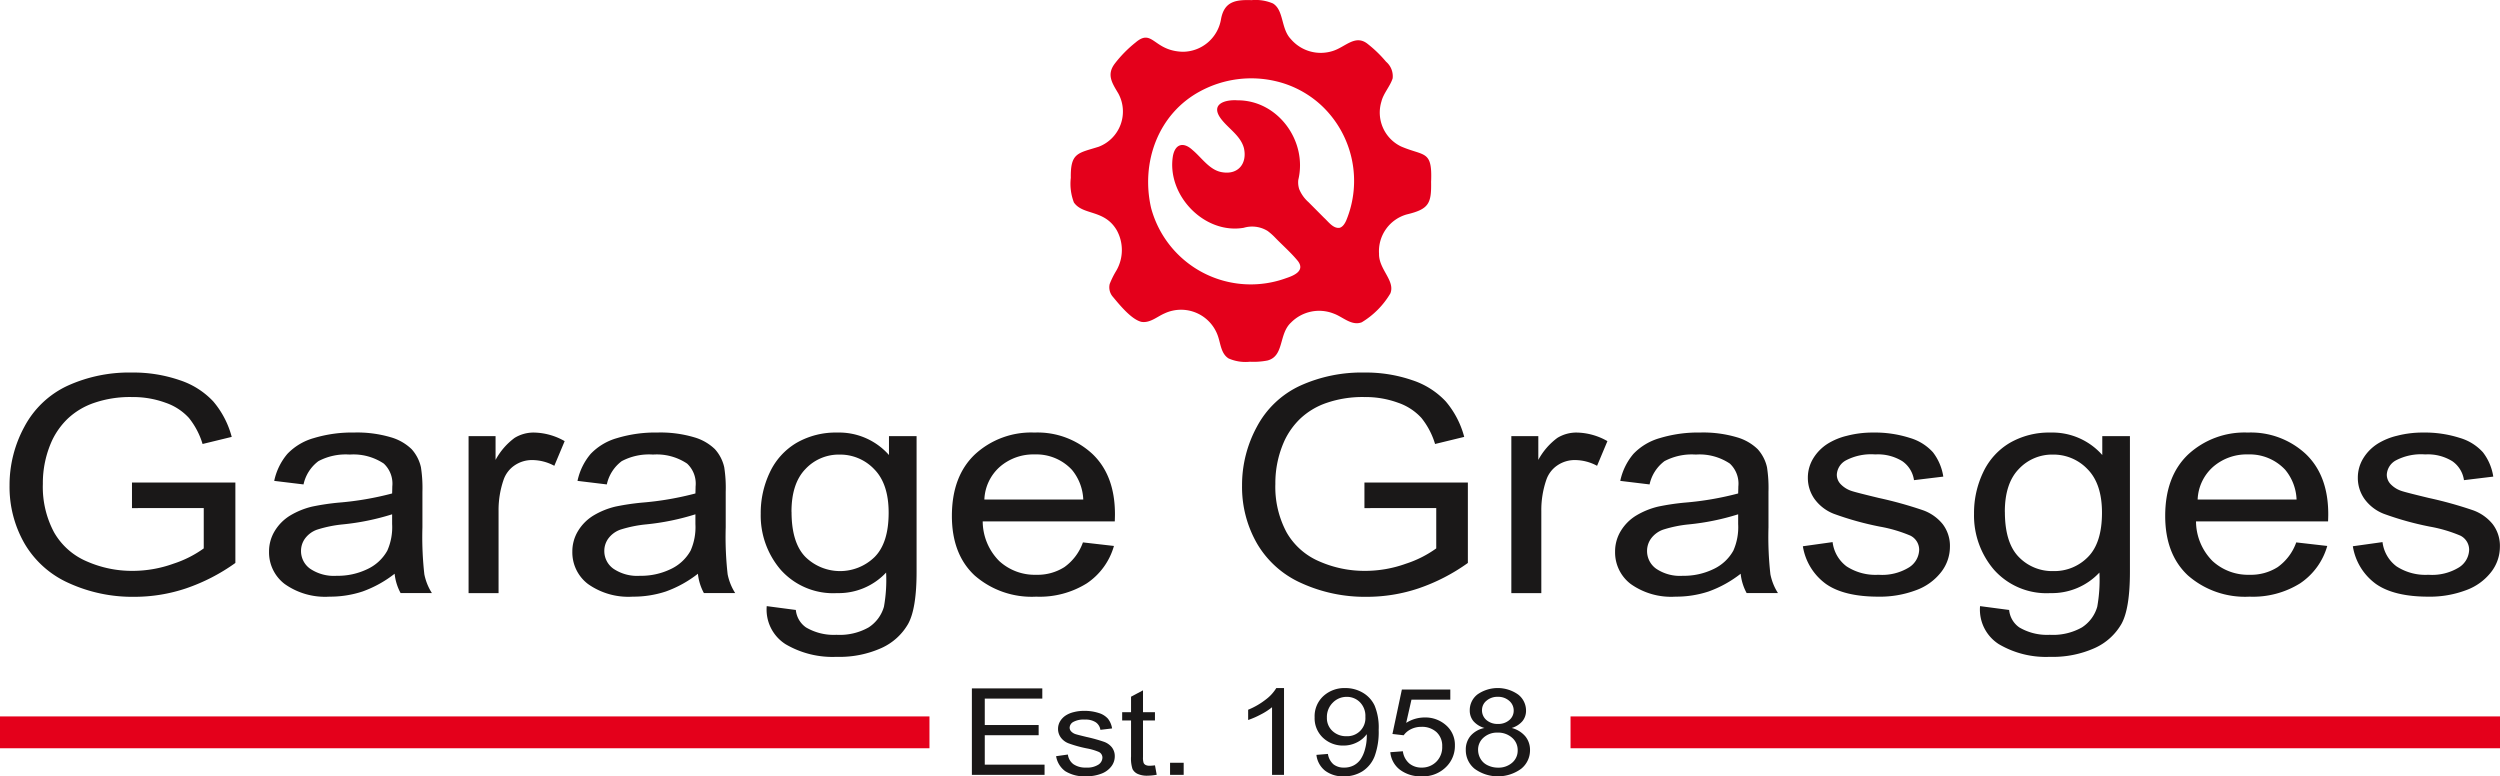 <svg xmlns="http://www.w3.org/2000/svg" xmlns:xlink="http://www.w3.org/1999/xlink" width="338.152" height="105.007" viewBox="0 0 338.152 105.007"><defs><clipPath id="a"><rect width="338.152" height="105.007" fill="none"/></clipPath></defs><g clip-path="url(#a)"><path d="M19.215,121.775v-3.46H33.2v10.878a25.622,25.622,0,0,1-6.646,3.43,21.943,21.943,0,0,1-7.029,1.15,20.7,20.7,0,0,1-8.842-1.851,13.1,13.1,0,0,1-6-5.352,15.33,15.33,0,0,1-2.028-7.825,16.486,16.486,0,0,1,2.016-7.993,12.626,12.626,0,0,1,5.8-5.513,20.071,20.071,0,0,1,8.718-1.8,19.2,19.2,0,0,1,6.477,1.031,10.8,10.8,0,0,1,4.539,2.872,12.181,12.181,0,0,1,2.5,4.8l-3.942.96a10.367,10.367,0,0,0-1.847-3.524,7.586,7.586,0,0,0-3.154-2.053,12.83,12.83,0,0,0-4.55-.772,14.9,14.9,0,0,0-5.181.811,9.792,9.792,0,0,0-3.526,2.131,10.117,10.117,0,0,0-2.084,2.9,13.863,13.863,0,0,0-1.262,5.9,12.991,12.991,0,0,0,1.521,6.565,9.27,9.27,0,0,0,4.427,3.923,15.133,15.133,0,0,0,6.173,1.281,16.287,16.287,0,0,0,5.542-.97,14.842,14.842,0,0,0,4.1-2.069v-5.459Z" transform="translate(-1.363 -53.048)" fill="#1a1818"/><path d="M91.689,139.2a15.532,15.532,0,0,1-4.336,2.4,13.97,13.97,0,0,1-4.472.7,9.432,9.432,0,0,1-6.06-1.71,5.368,5.368,0,0,1-2.118-4.369,5.3,5.3,0,0,1,.8-2.85,6.189,6.189,0,0,1,2.1-2.07,10.5,10.5,0,0,1,2.918-1.18,32.357,32.357,0,0,1,3.6-.54,41.222,41.222,0,0,0,7.231-1.24q.022-.739.022-.94a3.714,3.714,0,0,0-1.149-3.1,7.388,7.388,0,0,0-4.618-1.22,7.876,7.876,0,0,0-4.224.89,5.347,5.347,0,0,0-2.016,3.149l-3.965-.48a8.277,8.277,0,0,1,1.78-3.65,7.9,7.9,0,0,1,3.582-2.139,17.812,17.812,0,0,1,5.429-.75,16.061,16.061,0,0,1,4.979.64,6.7,6.7,0,0,1,2.816,1.61,5.41,5.41,0,0,1,1.261,2.449,18.057,18.057,0,0,1,.2,3.32v4.8a45.232,45.232,0,0,0,.259,6.349,7.439,7.439,0,0,0,1.025,2.549H92.5a6.987,6.987,0,0,1-.811-2.619m-.338-8.039a32.918,32.918,0,0,1-6.623,1.36,16.927,16.927,0,0,0-3.537.72,3.456,3.456,0,0,0-1.6,1.17,2.828,2.828,0,0,0-.563,1.709,2.93,2.93,0,0,0,1.228,2.4,5.742,5.742,0,0,0,3.593.96,9.217,9.217,0,0,0,4.168-.91,5.958,5.958,0,0,0,2.681-2.49,7.829,7.829,0,0,0,.653-3.6Z" transform="translate(-38.312 -61.596)" fill="#1a1818"/><path d="M130.105,141.821V120.584h3.65v3.22a9.032,9.032,0,0,1,2.579-2.98,4.907,4.907,0,0,1,2.6-.72,8.637,8.637,0,0,1,4.168,1.16l-1.4,3.337a6.362,6.362,0,0,0-2.971-.777,4.181,4.181,0,0,0-2.386.71,3.869,3.869,0,0,0-1.508,1.97,12.565,12.565,0,0,0-.676,4.2v11.118Z" transform="translate(-66.725 -61.596)" fill="#1a1818"/><path d="M175.9,139.2a15.532,15.532,0,0,1-4.336,2.4,13.97,13.97,0,0,1-4.472.7,9.432,9.432,0,0,1-6.06-1.71,5.368,5.368,0,0,1-2.118-4.369,5.3,5.3,0,0,1,.8-2.85,6.189,6.189,0,0,1,2.1-2.07,10.5,10.5,0,0,1,2.918-1.18,32.356,32.356,0,0,1,3.6-.54,41.222,41.222,0,0,0,7.231-1.24q.022-.739.022-.94a3.714,3.714,0,0,0-1.149-3.1,7.388,7.388,0,0,0-4.618-1.22,7.877,7.877,0,0,0-4.224.89,5.347,5.347,0,0,0-2.016,3.149l-3.965-.48a8.277,8.277,0,0,1,1.78-3.65,7.9,7.9,0,0,1,3.582-2.139,17.812,17.812,0,0,1,5.429-.75,16.061,16.061,0,0,1,4.979.64,6.7,6.7,0,0,1,2.816,1.61,5.41,5.41,0,0,1,1.261,2.449,18.058,18.058,0,0,1,.2,3.32v4.8a45.232,45.232,0,0,0,.259,6.349,7.439,7.439,0,0,0,1.025,2.549H176.71a6.987,6.987,0,0,1-.811-2.619m-.338-8.039a32.918,32.918,0,0,1-6.623,1.36,16.927,16.927,0,0,0-3.537.72,3.456,3.456,0,0,0-1.6,1.17,2.828,2.828,0,0,0-.563,1.709,2.93,2.93,0,0,0,1.228,2.4,5.742,5.742,0,0,0,3.593.96,9.217,9.217,0,0,0,4.168-.91,5.958,5.958,0,0,0,2.681-2.49,7.829,7.829,0,0,0,.653-3.6Z" transform="translate(-81.499 -61.596)" fill="#1a1818"/><path d="M212.026,143.58l3.942.52a3.243,3.243,0,0,0,1.374,2.36,7.391,7.391,0,0,0,4.123,1,7.944,7.944,0,0,0,4.347-1,4.932,4.932,0,0,0,2.073-2.8,20.5,20.5,0,0,0,.293-4.62,8.788,8.788,0,0,1-6.623,2.78,9.5,9.5,0,0,1-7.637-3.159,11.27,11.27,0,0,1-2.7-7.579,12.742,12.742,0,0,1,1.239-5.609,9.1,9.1,0,0,1,3.593-3.969,10.621,10.621,0,0,1,5.531-1.4,9,9,0,0,1,6.984,3.039v-2.559H232.3v18.357q0,4.959-1.137,7.029a7.886,7.886,0,0,1-3.6,3.27,13.817,13.817,0,0,1-6.071,1.2,12.526,12.526,0,0,1-6.916-1.71,5.538,5.538,0,0,1-2.545-5.15m3.356-12.758q0,4.18,1.87,6.1a6.692,6.692,0,0,0,9.372.01q1.893-1.909,1.892-5.989,0-3.9-1.949-5.879a6.353,6.353,0,0,0-4.7-1.98,6.163,6.163,0,0,0-4.6,1.95q-1.893,1.95-1.893,5.789" transform="translate(-108.322 -61.596)" fill="#1a1818"/><path d="M282.032,134.962l4.19.48a9.061,9.061,0,0,1-3.672,5.059,12.045,12.045,0,0,1-6.848,1.8,11.716,11.716,0,0,1-8.324-2.87q-3.076-2.87-3.075-8.049,0-5.358,3.109-8.319a11.22,11.22,0,0,1,8.065-2.959,10.9,10.9,0,0,1,7.84,2.9q3.041,2.9,3.041,8.158c0,.214-.008.533-.023.96H268.471a7.653,7.653,0,0,0,2.234,5.36,7.091,7.091,0,0,0,5.009,1.859,6.755,6.755,0,0,0,3.813-1.044,6.97,6.97,0,0,0,2.5-3.335m-13.336-5.8h13.381a6.7,6.7,0,0,0-1.535-4.019,6.57,6.57,0,0,0-5.032-2.081,6.911,6.911,0,0,0-4.7,1.661,6.226,6.226,0,0,0-2.11,4.439" transform="translate(-135.549 -61.596)" fill="#1a1818"/><path d="M361.418,121.775v-3.46h13.99v10.878a25.622,25.622,0,0,1-6.646,3.43,21.946,21.946,0,0,1-7.029,1.15,20.7,20.7,0,0,1-8.842-1.851,13.1,13.1,0,0,1-6-5.352,15.33,15.33,0,0,1-2.027-7.825,16.485,16.485,0,0,1,2.016-7.993,12.626,12.626,0,0,1,5.8-5.513,20.067,20.067,0,0,1,8.718-1.8,19.2,19.2,0,0,1,6.477,1.031,10.8,10.8,0,0,1,4.539,2.872,12.181,12.181,0,0,1,2.5,4.8l-3.942.96a10.359,10.359,0,0,0-1.847-3.524,7.584,7.584,0,0,0-3.153-2.053,12.831,12.831,0,0,0-4.551-.772,14.9,14.9,0,0,0-5.181.811,9.794,9.794,0,0,0-3.525,2.131,10.107,10.107,0,0,0-2.084,2.9,13.863,13.863,0,0,0-1.262,5.9,12.991,12.991,0,0,0,1.521,6.565,9.268,9.268,0,0,0,4.427,3.923,15.131,15.131,0,0,0,6.172,1.281,16.287,16.287,0,0,0,5.542-.97,14.839,14.839,0,0,0,4.1-2.069v-5.459Z" transform="translate(-176.863 -53.048)" fill="#1a1818"/><path d="M419.636,141.821V120.584h3.649v3.22a9.038,9.038,0,0,1,2.579-2.98,4.912,4.912,0,0,1,2.6-.72,8.638,8.638,0,0,1,4.168,1.16l-1.4,3.337a6.362,6.362,0,0,0-2.971-.777,4.18,4.18,0,0,0-2.385.71,3.865,3.865,0,0,0-1.509,1.97,12.566,12.566,0,0,0-.676,4.2v11.118Z" transform="translate(-215.211 -61.596)" fill="#1a1818"/><path d="M465.431,139.2a15.527,15.527,0,0,1-4.337,2.4,13.97,13.97,0,0,1-4.472.7,9.433,9.433,0,0,1-6.06-1.71,5.37,5.37,0,0,1-2.118-4.369,5.3,5.3,0,0,1,.8-2.85,6.18,6.18,0,0,1,2.1-2.07,10.489,10.489,0,0,1,2.917-1.18,32.376,32.376,0,0,1,3.6-.54,41.205,41.205,0,0,0,7.231-1.24c.015-.493.023-.806.023-.94a3.714,3.714,0,0,0-1.149-3.1,7.391,7.391,0,0,0-4.618-1.22,7.878,7.878,0,0,0-4.224.89,5.351,5.351,0,0,0-2.016,3.149l-3.964-.48a8.277,8.277,0,0,1,1.78-3.65,7.9,7.9,0,0,1,3.582-2.139,17.816,17.816,0,0,1,5.429-.75,16.064,16.064,0,0,1,4.979.64,6.694,6.694,0,0,1,2.816,1.61,5.406,5.406,0,0,1,1.262,2.449,18.057,18.057,0,0,1,.2,3.32v4.8a45.347,45.347,0,0,0,.259,6.349,7.441,7.441,0,0,0,1.025,2.549h-4.236a6.979,6.979,0,0,1-.811-2.619m-.338-8.039a32.9,32.9,0,0,1-6.623,1.36,16.921,16.921,0,0,0-3.536.72,3.46,3.46,0,0,0-1.6,1.17,2.828,2.828,0,0,0-.563,1.709,2.931,2.931,0,0,0,1.228,2.4,5.741,5.741,0,0,0,3.593.96,9.215,9.215,0,0,0,4.167-.91,5.958,5.958,0,0,0,2.681-2.49,7.828,7.828,0,0,0,.653-3.6Z" transform="translate(-229.986 -61.596)" fill="#1a1818"/><path d="M500.608,135.481l4.01-.56A4.816,4.816,0,0,0,506.5,138.2a7.164,7.164,0,0,0,4.322,1.14,6.952,6.952,0,0,0,4.152-1.01,2.917,2.917,0,0,0,1.354-2.37,2.141,2.141,0,0,0-1.2-1.919,19.191,19.191,0,0,0-4.153-1.22,41.342,41.342,0,0,1-6.2-1.73,5.84,5.84,0,0,1-2.615-2.019,4.91,4.91,0,0,1-.89-2.85,4.983,4.983,0,0,1,.733-2.63,6.107,6.107,0,0,1,2-2.009,8.9,8.9,0,0,1,2.582-1.05,13.781,13.781,0,0,1,3.508-.43,15.476,15.476,0,0,1,4.951.72,6.768,6.768,0,0,1,3.146,1.95,7.129,7.129,0,0,1,1.4,3.289l-3.964.48a3.76,3.76,0,0,0-1.569-2.559,6.282,6.282,0,0,0-3.669-.92,7.323,7.323,0,0,0-4,.82,2.33,2.33,0,0,0-1.2,1.92,1.848,1.848,0,0,0,.5,1.26,3.605,3.605,0,0,0,1.557.96q.609.2,3.59.92a54.53,54.53,0,0,1,6.013,1.67,6.021,6.021,0,0,1,2.67,1.89,4.849,4.849,0,0,1,.969,3.079,5.576,5.576,0,0,1-1.184,3.39,7.535,7.535,0,0,1-3.416,2.46,13.833,13.833,0,0,1-5.052.87q-4.669,0-7.116-1.72a7.809,7.809,0,0,1-3.124-5.1" transform="translate(-256.738 -61.596)" fill="#1a1818"/><path d="M548.911,143.58l3.942.52a3.243,3.243,0,0,0,1.374,2.36,7.392,7.392,0,0,0,4.123,1,7.944,7.944,0,0,0,4.348-1,4.93,4.93,0,0,0,2.073-2.8,20.465,20.465,0,0,0,.293-4.62,8.789,8.789,0,0,1-6.623,2.78,9.5,9.5,0,0,1-7.637-3.159,11.27,11.27,0,0,1-2.7-7.579,12.742,12.742,0,0,1,1.239-5.609,9.1,9.1,0,0,1,3.593-3.969,10.621,10.621,0,0,1,5.531-1.4,9,9,0,0,1,6.984,3.039v-2.559h3.739v18.357q0,4.959-1.137,7.029a7.89,7.89,0,0,1-3.6,3.27,13.813,13.813,0,0,1-6.071,1.2,12.526,12.526,0,0,1-6.916-1.71,5.538,5.538,0,0,1-2.546-5.15m3.357-12.758q0,4.18,1.87,6.1a6.272,6.272,0,0,0,4.686,1.919,6.335,6.335,0,0,0,4.685-1.91q1.893-1.909,1.893-5.989,0-3.9-1.949-5.879a6.353,6.353,0,0,0-4.7-1.98,6.164,6.164,0,0,0-4.6,1.95q-1.892,1.95-1.892,5.789" transform="translate(-281.095 -61.596)" fill="#1a1818"/><path d="M618.917,134.962l4.19.48a9.06,9.06,0,0,1-3.672,5.059,12.044,12.044,0,0,1-6.848,1.8,11.716,11.716,0,0,1-8.324-2.87q-3.075-2.87-3.075-8.049,0-5.358,3.108-8.319a11.221,11.221,0,0,1,8.065-2.959,10.9,10.9,0,0,1,7.84,2.9q3.041,2.9,3.041,8.158c0,.214-.008.533-.023.96H605.356a7.658,7.658,0,0,0,2.234,5.36,7.092,7.092,0,0,0,5.01,1.859,6.756,6.756,0,0,0,3.813-1.044,6.975,6.975,0,0,0,2.5-3.335m-13.337-5.8h13.381a6.69,6.69,0,0,0-1.534-4.019,6.569,6.569,0,0,0-5.032-2.081,6.911,6.911,0,0,0-4.705,1.661,6.229,6.229,0,0,0-2.11,4.439" transform="translate(-308.321 -61.596)" fill="#1a1818"/><path d="M653.3,135.481l4.01-.56A4.816,4.816,0,0,0,659.2,138.2a7.164,7.164,0,0,0,4.322,1.14,6.951,6.951,0,0,0,4.152-1.01,2.917,2.917,0,0,0,1.354-2.37,2.141,2.141,0,0,0-1.2-1.919,19.191,19.191,0,0,0-4.153-1.22,41.344,41.344,0,0,1-6.2-1.73,5.841,5.841,0,0,1-2.614-2.019,4.91,4.91,0,0,1-.89-2.85,4.983,4.983,0,0,1,.733-2.63,6.107,6.107,0,0,1,2-2.009,8.9,8.9,0,0,1,2.582-1.05,13.781,13.781,0,0,1,3.507-.43,15.475,15.475,0,0,1,4.951.72,6.769,6.769,0,0,1,3.147,1.95,7.129,7.129,0,0,1,1.4,3.289l-3.964.48a3.76,3.76,0,0,0-1.569-2.559,6.282,6.282,0,0,0-3.669-.92,7.323,7.323,0,0,0-4,.82,2.33,2.33,0,0,0-1.2,1.92,1.848,1.848,0,0,0,.5,1.26,3.6,3.6,0,0,0,1.557.96q.609.2,3.59.92a54.53,54.53,0,0,1,6.013,1.67,6.022,6.022,0,0,1,2.67,1.89,4.849,4.849,0,0,1,.969,3.079,5.576,5.576,0,0,1-1.184,3.39,7.535,7.535,0,0,1-3.416,2.46,13.833,13.833,0,0,1-5.052.87q-4.669,0-7.116-1.72a7.809,7.809,0,0,1-3.124-5.1" transform="translate(-335.049 -61.596)" fill="#1a1818"/><path d="M269.85,202.833V191.139h9.526v1.38h-7.783v3.574h7.288v1.38h-7.288v3.98h8.088v1.38Z" transform="translate(-138.393 -98.026)" fill="#1a1818"/><path d="M293.223,203.5l1.6-.224a1.922,1.922,0,0,0,.752,1.309,2.86,2.86,0,0,0,1.724.454,2.769,2.769,0,0,0,1.656-.4,1.163,1.163,0,0,0,.54-.945.855.855,0,0,0-.477-.766,7.714,7.714,0,0,0-1.657-.487,16.449,16.449,0,0,1-2.471-.69,2.33,2.33,0,0,1-1.043-.806,1.956,1.956,0,0,1-.355-1.137,1.983,1.983,0,0,1,.292-1.049,2.436,2.436,0,0,1,.8-.8,3.539,3.539,0,0,1,1.03-.419,5.48,5.48,0,0,1,1.4-.171,6.177,6.177,0,0,1,1.975.287,2.706,2.706,0,0,1,1.255.777,2.845,2.845,0,0,1,.558,1.312l-1.581.191a1.5,1.5,0,0,0-.626-1.021,2.506,2.506,0,0,0-1.463-.367,2.924,2.924,0,0,0-1.594.327.93.93,0,0,0-.477.766.737.737,0,0,0,.2.5,1.431,1.431,0,0,0,.621.383q.243.08,1.432.367a21.522,21.522,0,0,1,2.4.666,2.4,2.4,0,0,1,1.065.754,1.935,1.935,0,0,1,.386,1.228,2.223,2.223,0,0,1-.473,1.352,3,3,0,0,1-1.363.981,5.511,5.511,0,0,1-2.015.347,4.915,4.915,0,0,1-2.839-.686,3.114,3.114,0,0,1-1.246-2.034" transform="translate(-150.38 -101.217)" fill="#1a1818"/><path d="M316.027,201.826l.233,1.269a6.754,6.754,0,0,1-1.222.128,3.067,3.067,0,0,1-1.366-.247,1.459,1.459,0,0,1-.683-.65,4.587,4.587,0,0,1-.2-1.695v-4.874h-1.2v-1.117h1.2v-2.1l1.618-.861v2.959h1.617v1.117h-1.617v4.954a2.238,2.238,0,0,0,.085.79.623.623,0,0,0,.277.279,1.179,1.179,0,0,0,.55.1,5.807,5.807,0,0,0,.706-.056" transform="translate(-159.803 -98.303)" fill="#1a1818"/><rect width="1.842" height="1.635" transform="translate(158.263 103.172)" fill="#1a1818"/><path d="M351.408,202.783H349.79v-9.15a8.394,8.394,0,0,1-1.533.989,11.441,11.441,0,0,1-1.7.742v-1.388a9.981,9.981,0,0,0,2.372-1.372,5.56,5.56,0,0,0,1.438-1.563h1.043Z" transform="translate(-177.732 -97.976)" fill="#1a1818"/><path d="M365.263,200.079l1.555-.128a2.3,2.3,0,0,0,.755,1.412A2.238,2.238,0,0,0,369,201.8a2.724,2.724,0,0,0,1.31-.3,2.637,2.637,0,0,0,.921-.81,4.509,4.509,0,0,0,.6-1.368,6.448,6.448,0,0,0,.243-1.755c0-.064,0-.16-.009-.287a3.555,3.555,0,0,1-1.326,1.113,3.958,3.958,0,0,1-1.819.427,3.917,3.917,0,0,1-2.768-1.053,3.615,3.615,0,0,1-1.132-2.776,3.7,3.7,0,0,1,1.182-2.863,4.211,4.211,0,0,1,2.961-1.085,4.617,4.617,0,0,1,2.35.615,3.978,3.978,0,0,1,1.618,1.75,7.746,7.746,0,0,1,.552,3.291,9.55,9.55,0,0,1-.548,3.57,4.245,4.245,0,0,1-1.631,2.022,4.6,4.6,0,0,1-2.539.694,3.994,3.994,0,0,1-2.525-.762,3.16,3.16,0,0,1-1.177-2.142m6.623-5.161a2.624,2.624,0,0,0-.74-1.962,2.456,2.456,0,0,0-1.786-.726,2.6,2.6,0,0,0-1.88.782,2.711,2.711,0,0,0-.8,2.026,2.356,2.356,0,0,0,.758,1.815,2.663,2.663,0,0,0,1.876.7,2.445,2.445,0,0,0,2.57-2.632" transform="translate(-187.202 -97.975)" fill="#1a1818"/><path d="M386.032,199.93l1.7-.128a2.6,2.6,0,0,0,.874,1.655,2.555,2.555,0,0,0,1.66.554,2.734,2.734,0,0,0,1.981-.783,2.765,2.765,0,0,0,.805-2.077,2.505,2.505,0,0,0-.774-1.941,2.893,2.893,0,0,0-2.039-.711,3.087,3.087,0,0,0-1.413.317,2.644,2.644,0,0,0-.986.824l-1.519-.176,1.276-6.014h6.551v1.372h-5.254l-.714,3.143a4.661,4.661,0,0,1,2.49-.734,4.208,4.208,0,0,1,2.912,1.062,3.5,3.5,0,0,1,1.187,2.731,3.971,3.971,0,0,1-1.042,2.747,4.4,4.4,0,0,1-3.46,1.421,4.607,4.607,0,0,1-2.934-.893,3.355,3.355,0,0,1-1.3-2.369" transform="translate(-197.978 -98.186)" fill="#1a1818"/><path d="M409.523,196.441a3.073,3.073,0,0,1-1.5-.933,2.245,2.245,0,0,1-.488-1.452,2.7,2.7,0,0,1,1.034-2.146,4.781,4.781,0,0,1,5.527.02,2.739,2.739,0,0,1,1.051,2.166,2.2,2.2,0,0,1-.48,1.416,3.04,3.04,0,0,1-1.46.929,3.576,3.576,0,0,1,1.846,1.133,2.874,2.874,0,0,1,.633,1.867,3.188,3.188,0,0,1-1.2,2.521,5.347,5.347,0,0,1-6.291,0,3.231,3.231,0,0,1-1.195-2.557,2.85,2.85,0,0,1,.654-1.911,3.348,3.348,0,0,1,1.862-1.049m-.853,2.968a2.381,2.381,0,0,0,.325,1.189,2.174,2.174,0,0,0,.973.89,3.148,3.148,0,0,0,1.393.315,2.788,2.788,0,0,0,1.913-.662,2.144,2.144,0,0,0,.751-1.683,2.182,2.182,0,0,0-.774-1.715,2.843,2.843,0,0,0-1.945-.679,2.725,2.725,0,0,0-1.891.67,2.158,2.158,0,0,0-.747,1.675m.53-5.4a1.724,1.724,0,0,0,.6,1.356,2.278,2.278,0,0,0,1.563.526,2.233,2.233,0,0,0,1.531-.522,1.641,1.641,0,0,0,.594-1.28,1.7,1.7,0,0,0-.612-1.328,2.235,2.235,0,0,0-1.532-.538,2.26,2.26,0,0,0-1.535.527,1.615,1.615,0,0,0-.607,1.26" transform="translate(-208.735 -97.975)" fill="#1a1818"/><path d="M125.72,2.153H0V-2.153H125.72Z" transform="translate(212.432 99.057)" fill="#e4001b"/><path d="M125.72,2.153H0V-2.153H125.72Z" transform="translate(0 99.057)" fill="#e4001b"/><path d="M346.045,24.538c.063,3-.29,3.752-3.316,4.472a5.165,5.165,0,0,0-3.725,5.3c-.055,2.122,2.213,3.646,1.535,5.371a11.236,11.236,0,0,1-3.871,3.911c-1.376.528-2.555-.732-3.786-1.171a5.339,5.339,0,0,0-5.794,1.22c-1.682,1.561-.885,4.536-3.187,5.124a9.881,9.881,0,0,1-2.359.164,5.686,5.686,0,0,1-2.884-.445c-.986-.612-1.073-1.879-1.4-2.891a5.275,5.275,0,0,0-7.269-3.2c-1.012.437-1.971,1.339-3.139,1.139-1.326-.335-2.85-2.184-3.826-3.36a1.949,1.949,0,0,1-.451-1.763,11.785,11.785,0,0,1,.908-1.823,5.552,5.552,0,0,0,.045-5.447c-1.675-2.845-4.559-1.977-5.795-3.752a7.051,7.051,0,0,1-.419-3.327c-.056-3.43.974-3.327,3.779-4.213a5.1,5.1,0,0,0,2.643-7.213c-.815-1.376-1.618-2.521-.475-4.026a16.456,16.456,0,0,1,2.822-2.868c2.317-1.966,2.386,1.158,6.387,1.262a5.268,5.268,0,0,0,5.165-4.433c.445-2.369,1.957-2.623,4.135-2.551a6,6,0,0,1,2.885.45c1.494.918,1.064,3.393,2.407,4.8a5.313,5.313,0,0,0,5.668,1.633c1.717-.519,3.077-2.336,4.778-.929a16.521,16.521,0,0,1,2.448,2.376,2.571,2.571,0,0,1,.892,2.246c-.334,1.072-1.244,2.017-1.521,3.143a5.087,5.087,0,0,0,2.649,6.069c3.154,1.362,4.241.459,4.076,4.723ZM319.908,13.569c5.449.014,9.433,5.541,8.175,10.759a3.019,3.019,0,0,0,.121,1.251,4.775,4.775,0,0,0,1.255,1.762c.714.716,1.406,1.413,2.108,2.119.585.525,1.207,1.442,2.059,1.361.439-.083.75-.569.94-1A13.994,13.994,0,0,0,331.4,14.442a13.619,13.619,0,0,0-6.342-3.455,14.511,14.511,0,0,0-10.205,1.335c-5.732,3.051-8.1,9.644-6.677,15.824a13.958,13.958,0,0,0,18.285,9.468c1.066-.351,2.555-1,1.572-2.3-.937-1.147-2.082-2.134-3.108-3.2a8.407,8.407,0,0,0-.983-.869,3.985,3.985,0,0,0-3.239-.434c-5.347.917-10.463-4.45-9.575-9.734.323-1.651,1.451-1.888,2.631-.8,1.283,1.064,2.345,2.785,4.069,3.026,2.151.347,3.364-1.215,2.9-3.267-.447-1.685-2.1-2.638-3.1-3.965-1.5-2,.532-2.627,2.27-2.5Z" transform="translate(-152.474 0)" fill="#e4001b"/></g></svg>